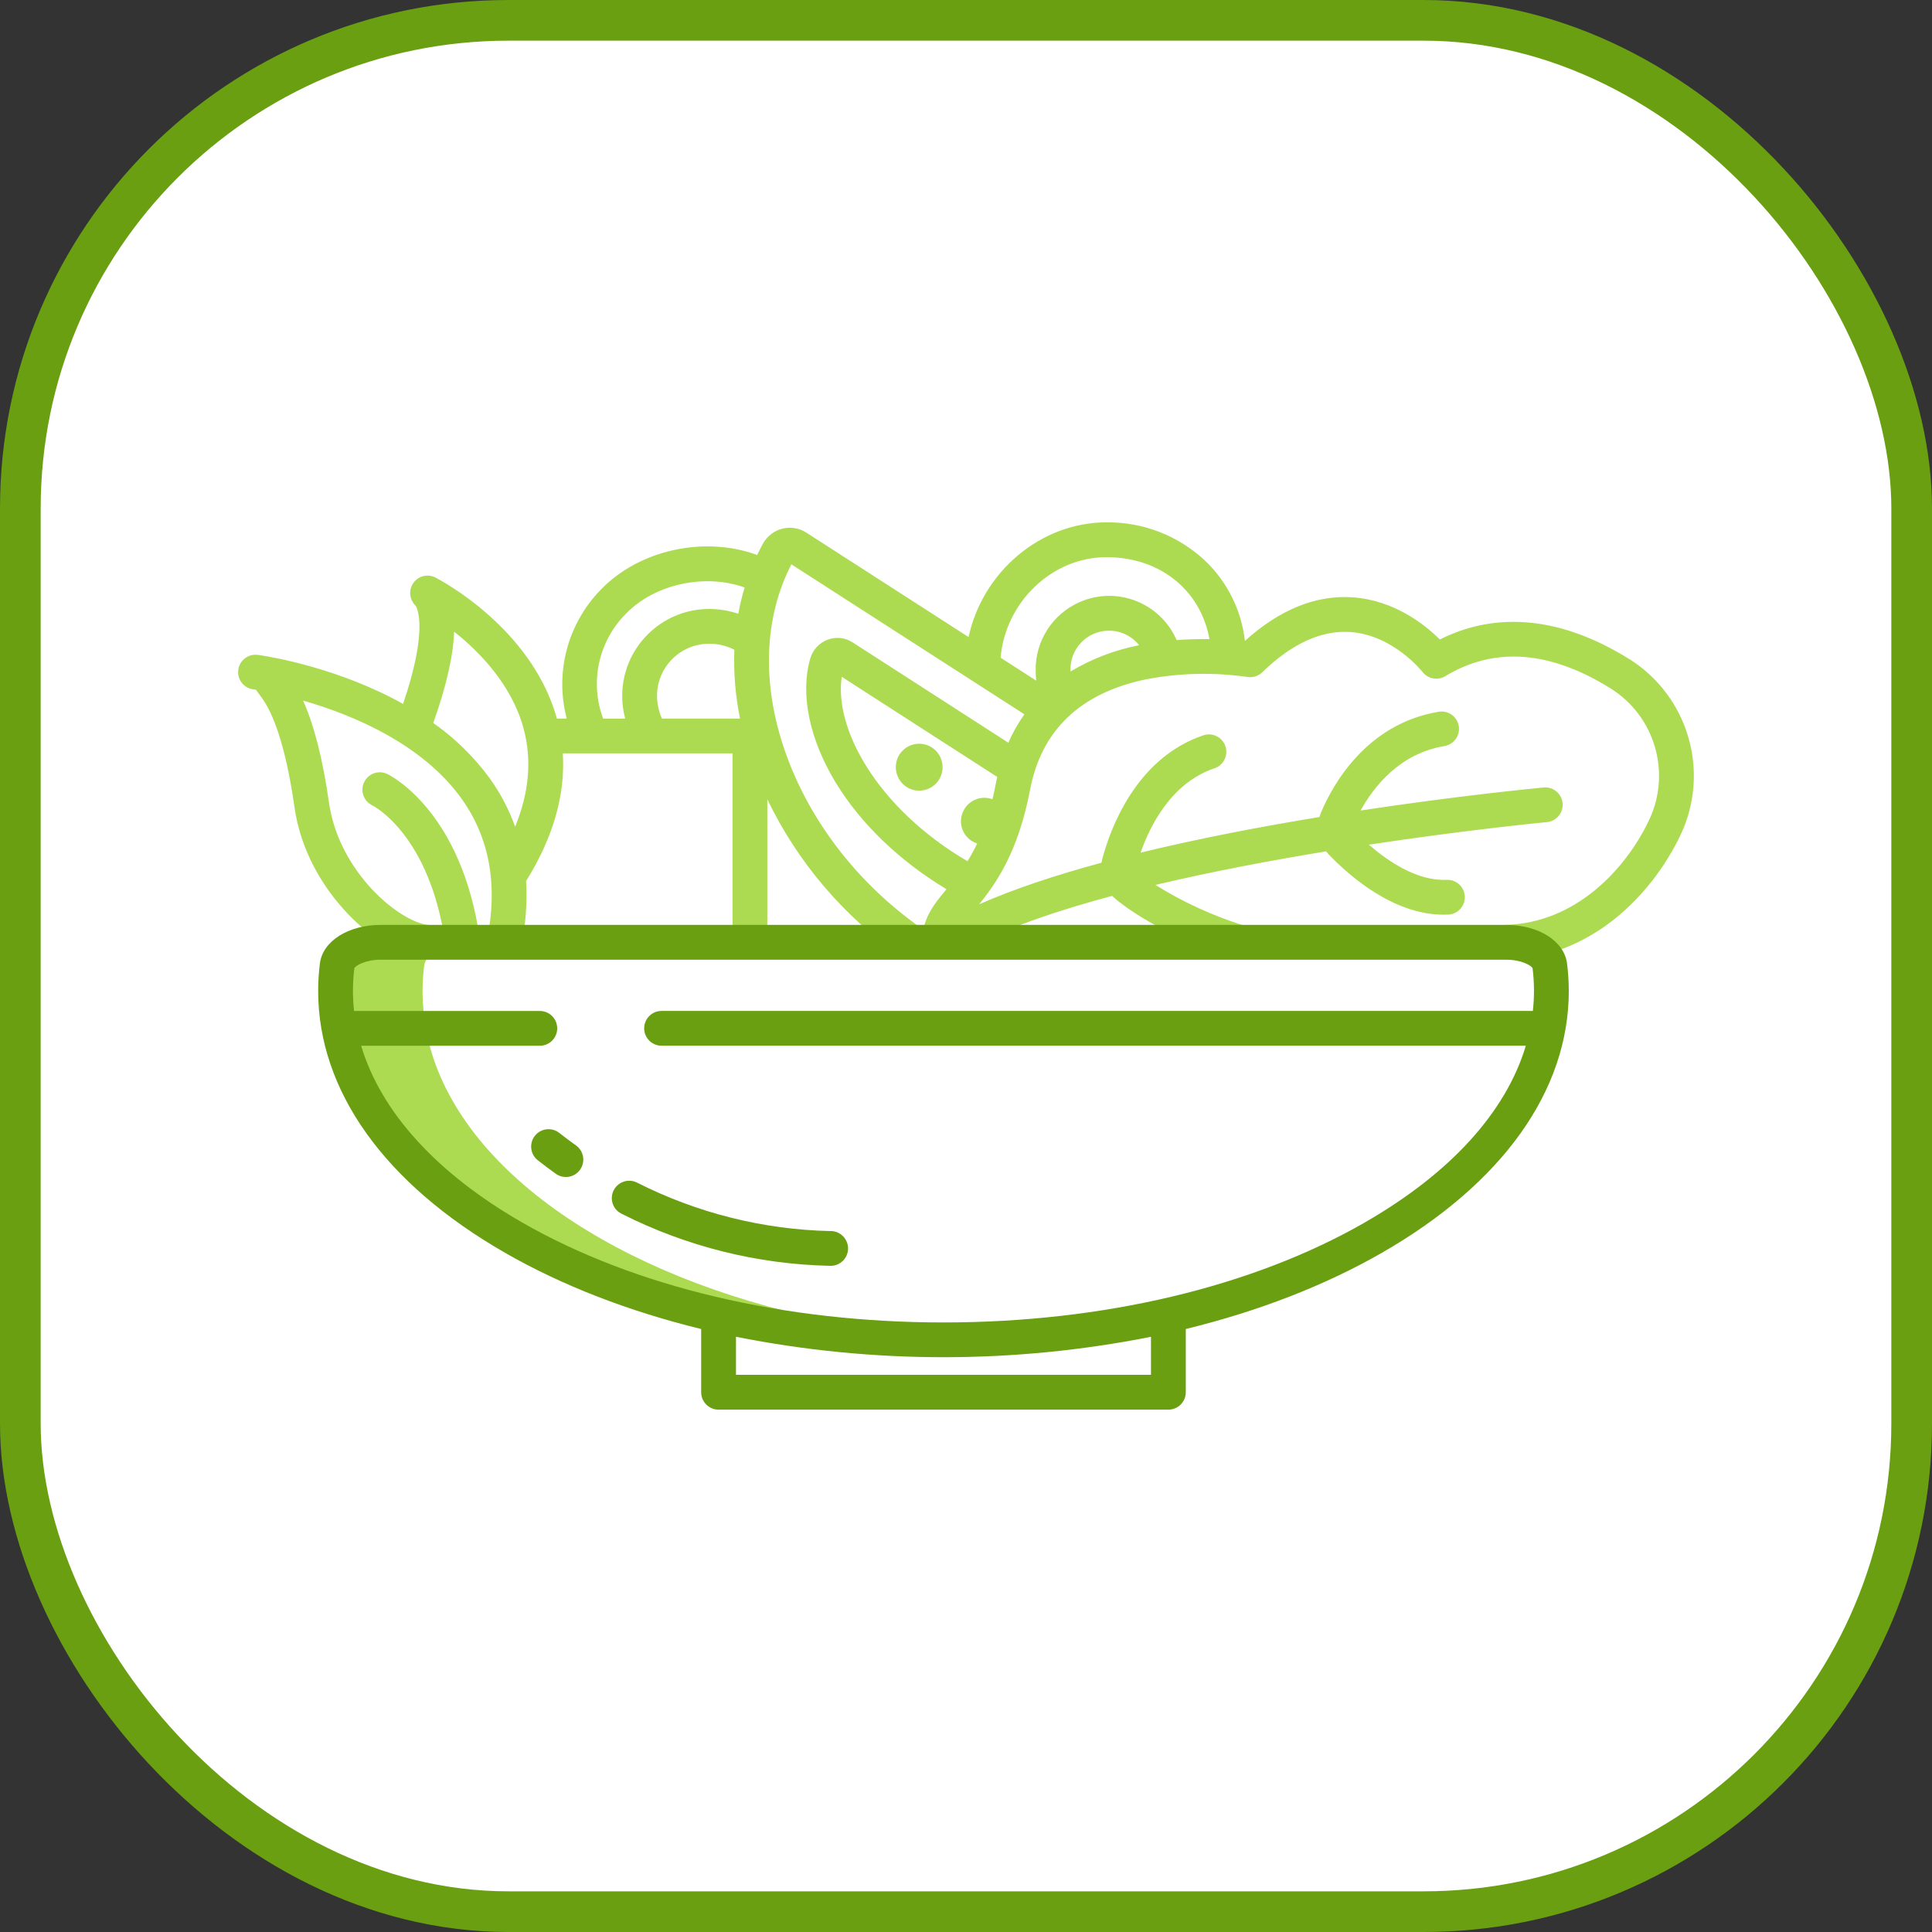 <svg width="95" height="95" viewBox="0 0 95 95" fill="none" xmlns="http://www.w3.org/2000/svg">
<rect x="0" y="0" width="95" height="95" fill="#333333" stroke="none"/>
<rect x="1" y="1" width="93" height="93" rx="24" fill="white"/>
<rect x="1" y="1" width="93" height="93" rx="24" stroke="#699F11" stroke-width="2"/>
<path d="M20.948 50.636C20.839 50.019 20.782 49.393 20.777 48.767C20.777 48.341 20.804 47.916 20.856 47.494C20.937 46.848 21.872 46.36 23 46.36H18.723C17.595 46.36 16.66 46.848 16.578 47.494C16.527 47.916 16.5 48.342 16.5 48.767C16.504 49.394 16.561 50.019 16.671 50.636C17.864 57.052 25.247 62.397 35.333 64.703L35.374 64.712L36.189 65.025H40.466L39.652 65.47C41.888 65.758 44.139 65.901 46.392 65.898C47.11 65.898 47.823 65.892 48.53 65.864C45.528 65.751 42.542 65.362 39.611 64.703C29.524 62.397 22.142 57.052 20.948 50.636Z" fill="#ACDB52"/>
<path d="M19.05 38.061C18.625 37.854 18.113 38.032 17.907 38.457C17.7 38.882 17.878 39.394 18.303 39.601C18.306 39.601 18.307 39.603 18.31 39.603C18.338 39.618 21.147 41.023 21.906 46.453L23.6 46.216C22.716 39.889 19.198 38.133 19.049 38.061H19.05Z" fill="#ACDB52"/>
<path d="M80.105 32.402C76.822 30.353 73.621 30.026 70.801 31.444C70.068 30.717 68.569 29.522 66.537 29.373C64.724 29.241 62.934 29.962 61.214 31.515C61.044 30.002 60.345 28.599 59.239 27.553C57.927 26.334 56.198 25.665 54.408 25.685C51.138 25.685 48.309 28.149 47.626 31.325L39.646 26.188C39.297 25.963 38.869 25.895 38.467 25.996C38.057 26.101 37.711 26.372 37.51 26.743C37.412 26.923 37.319 27.105 37.232 27.29C34.663 26.344 31.443 27.015 29.534 29.003C27.906 30.675 27.273 33.078 27.867 35.336H27.384C26.145 30.855 21.604 28.498 21.412 28.398C20.991 28.183 20.475 28.351 20.261 28.772C20.087 29.114 20.161 29.529 20.443 29.79C20.516 29.907 21.062 30.972 19.819 34.612C16.708 32.874 13.441 32.315 12.786 32.217C12.709 32.201 12.629 32.194 12.55 32.194C12.078 32.202 11.702 32.592 11.709 33.063C11.716 33.487 12.031 33.84 12.45 33.896C12.456 33.896 12.503 33.903 12.587 33.917C12.64 33.99 12.881 34.324 12.898 34.347C13.369 35.011 14.025 36.478 14.481 39.698C15.077 43.894 18.747 46.983 20.913 47.186L21.071 45.482C19.665 45.351 16.664 42.903 16.175 39.457C15.874 37.335 15.447 35.658 14.903 34.448C17.26 35.125 20.741 36.539 22.699 39.278C24.065 41.19 24.488 43.507 23.958 46.165L25.636 46.5C25.851 45.455 25.93 44.387 25.87 43.322C27.202 41.179 27.805 39.076 27.674 37.044H36.02V46.332H37.731V39.307C39.225 42.404 41.491 45.064 44.31 47.032L45.293 45.632C42.161 43.432 39.783 40.342 38.598 36.93C37.449 33.621 37.563 30.37 38.914 27.75L50.372 35.124C50.063 35.56 49.797 36.028 49.582 36.52L41.926 31.588C41.561 31.35 41.103 31.3 40.695 31.455C40.283 31.611 39.969 31.95 39.845 32.372C39.335 34.12 39.795 36.356 41.107 38.504C42.335 40.516 44.243 42.342 46.541 43.724C45.914 44.478 45.325 45.195 45.349 46.343L45.539 46.339L46.843 47.059C48.719 45.897 51.535 44.897 54.688 44.052C54.716 44.08 54.745 44.108 54.775 44.135C55.806 45.051 58.295 46.43 60.676 47.15L61.172 45.512C59.641 45.033 58.177 44.363 56.815 43.514C59.585 42.856 62.504 42.307 65.207 41.863C65.246 41.912 65.286 41.96 65.328 42.006C66.405 43.129 68.548 44.977 70.986 44.977C71.057 44.977 71.13 44.976 71.203 44.973C71.675 44.957 72.045 44.561 72.028 44.089C72.013 43.617 71.616 43.246 71.144 43.264C71.138 43.264 71.131 43.264 71.126 43.264C69.681 43.326 68.246 42.348 67.31 41.534C72.211 40.793 75.975 40.432 76.065 40.425C76.535 40.38 76.88 39.964 76.836 39.494C76.792 39.023 76.375 38.678 75.905 38.722C75.536 38.757 71.763 39.117 66.904 39.854C67.548 38.684 68.824 37.048 71.03 36.685C71.496 36.605 71.809 36.163 71.73 35.698C71.652 35.236 71.216 34.924 70.752 34.997C67.146 35.591 65.495 38.668 64.952 39.963C64.924 40.031 64.899 40.102 64.879 40.174C62.053 40.639 58.992 41.219 56.085 41.926C56.564 40.562 57.615 38.49 59.712 37.78C60.161 37.633 60.405 37.15 60.258 36.701C60.111 36.252 59.628 36.008 59.179 36.154C59.173 36.156 59.169 36.157 59.163 36.16C55.844 37.285 54.588 40.781 54.202 42.231C54.186 42.294 54.172 42.357 54.162 42.421C51.942 43.023 49.873 43.703 48.145 44.467C48.976 43.443 50.07 41.889 50.65 38.836C51.208 35.905 53.122 34.077 56.342 33.406C57.986 33.089 59.669 33.049 61.326 33.286C61.596 33.333 61.872 33.247 62.069 33.056C63.523 31.645 64.981 30.979 66.399 31.077C68.509 31.224 69.934 33.022 69.945 33.038C70.21 33.384 70.695 33.475 71.067 33.249C73.478 31.786 76.214 31.988 79.198 33.852C81.396 35.229 82.2 38.041 81.066 40.372C79.906 42.784 77.45 45.392 74.038 45.476L74.081 47.187C78.263 47.082 81.227 43.981 82.608 41.113C84.122 37.995 83.042 34.238 80.105 32.399V32.402ZM25.33 40.651C25.029 39.809 24.612 39.012 24.091 38.285C23.318 37.225 22.377 36.301 21.303 35.55C21.943 33.759 22.288 32.255 22.33 31.06C23.584 32.054 25.171 33.678 25.752 35.846C26.159 37.371 26.015 38.98 25.33 40.651ZM32.551 35.336C32.394 34.99 32.312 34.615 32.307 34.234C32.299 32.82 33.435 31.666 34.849 31.653C35.287 31.649 35.721 31.75 36.11 31.948C36.067 33.085 36.161 34.221 36.389 35.335H32.551V35.336ZM36.304 30.179C35.835 30.022 35.343 29.942 34.848 29.944C32.49 29.958 30.588 31.877 30.595 34.235C30.596 34.608 30.646 34.977 30.742 35.337H29.658C28.992 33.553 29.424 31.544 30.766 30.191C32.193 28.705 34.681 28.189 36.615 28.889C36.486 29.314 36.382 29.744 36.304 30.18V30.179ZM48.969 38.517C48.916 38.792 48.861 39.053 48.801 39.3C48.292 39.112 47.72 39.307 47.432 39.766C47.091 40.301 47.248 41.011 47.783 41.352C47.865 41.404 47.955 41.447 48.049 41.477C47.907 41.776 47.749 42.066 47.573 42.347C43.142 39.752 40.998 35.824 41.392 33.28L49.035 38.203C49.012 38.307 48.99 38.411 48.97 38.517H48.969ZM52.638 33.019C52.638 32.998 52.638 32.978 52.638 32.956C52.609 31.911 53.435 31.04 54.48 31.012C55.076 30.996 55.645 31.261 56.014 31.727C54.822 31.958 53.68 32.395 52.638 33.019ZM57.856 31.472C57.059 29.642 54.927 28.803 53.097 29.602C51.764 30.182 50.908 31.504 50.925 32.958C50.925 33.129 50.935 33.299 50.954 33.468L49.201 32.341C49.435 29.617 51.724 27.397 54.408 27.397C57.093 27.397 59.054 29.076 59.471 31.427C58.985 31.418 58.438 31.43 57.856 31.474V31.472Z" fill="#ACDB52"/>
<path d="M45.819 36.753C45.286 36.41 44.576 36.564 44.233 37.097C44.23 37.101 44.228 37.104 44.225 37.108C43.89 37.645 44.046 38.35 44.576 38.694C44.76 38.814 44.975 38.878 45.196 38.878C45.281 38.878 45.365 38.868 45.447 38.851C45.748 38.785 46.009 38.601 46.172 38.34C46.507 37.804 46.351 37.098 45.821 36.753H45.819Z" fill="#ACDB52"/>
<path d="M74.062 45.479H18.723C17.127 45.479 15.868 46.276 15.73 47.374C15.673 47.822 15.645 48.274 15.645 48.726C15.645 53.627 18.907 58.2 24.829 61.599C27.65 63.219 30.922 64.481 34.478 65.35V68.46C34.478 68.932 34.861 69.315 35.333 69.315H57.451C57.923 69.315 58.307 68.932 58.307 68.46V65.35C61.863 64.481 65.135 63.219 67.955 61.599C73.878 58.2 77.14 53.627 77.14 48.726C77.14 48.274 77.111 47.823 77.054 47.374C76.916 46.276 75.657 45.479 74.062 45.479ZM56.596 67.603H36.19V65.732C42.927 67.071 49.86 67.071 56.596 65.732V67.603ZM67.104 60.115C61.586 63.281 54.23 65.027 46.393 65.027C38.555 65.027 31.2 63.283 25.682 60.115C21.46 57.692 18.731 54.673 17.758 51.422H26.543C27.015 51.422 27.399 51.038 27.399 50.566C27.399 50.094 27.015 49.711 26.543 49.711H17.411C17.333 49.011 17.337 48.304 17.425 47.603C17.495 47.48 17.961 47.19 18.723 47.19H74.062C74.823 47.19 75.289 47.48 75.359 47.603C75.406 47.976 75.429 48.349 75.429 48.724C75.429 49.054 75.41 49.383 75.373 49.709H32.53C32.058 49.709 31.675 50.093 31.675 50.565C31.675 51.037 32.058 51.42 32.53 51.42H75.028C74.055 54.673 71.326 57.691 67.104 60.113V60.115Z" fill="#699F11"/>
<path d="M40.855 60.535C37.549 60.465 34.3 59.654 31.347 58.163C30.932 57.938 30.413 58.092 30.188 58.507C29.962 58.921 30.116 59.44 30.531 59.666C30.546 59.673 30.56 59.68 30.574 59.687C33.752 61.294 37.251 62.168 40.813 62.243H40.835C41.307 62.249 41.695 61.871 41.701 61.399C41.707 60.928 41.329 60.54 40.855 60.532V60.535Z" fill="#699F11"/>
<path d="M28.321 56.322C28.045 56.124 27.769 55.917 27.499 55.706C27.127 55.416 26.59 55.481 26.299 55.852C26.008 56.224 26.074 56.761 26.444 57.052C26.732 57.278 27.027 57.5 27.323 57.711C27.705 57.989 28.239 57.906 28.517 57.524C28.795 57.142 28.713 56.607 28.331 56.329C28.326 56.327 28.323 56.324 28.319 56.321L28.321 56.322Z" fill="#699F11"/>
</svg>
